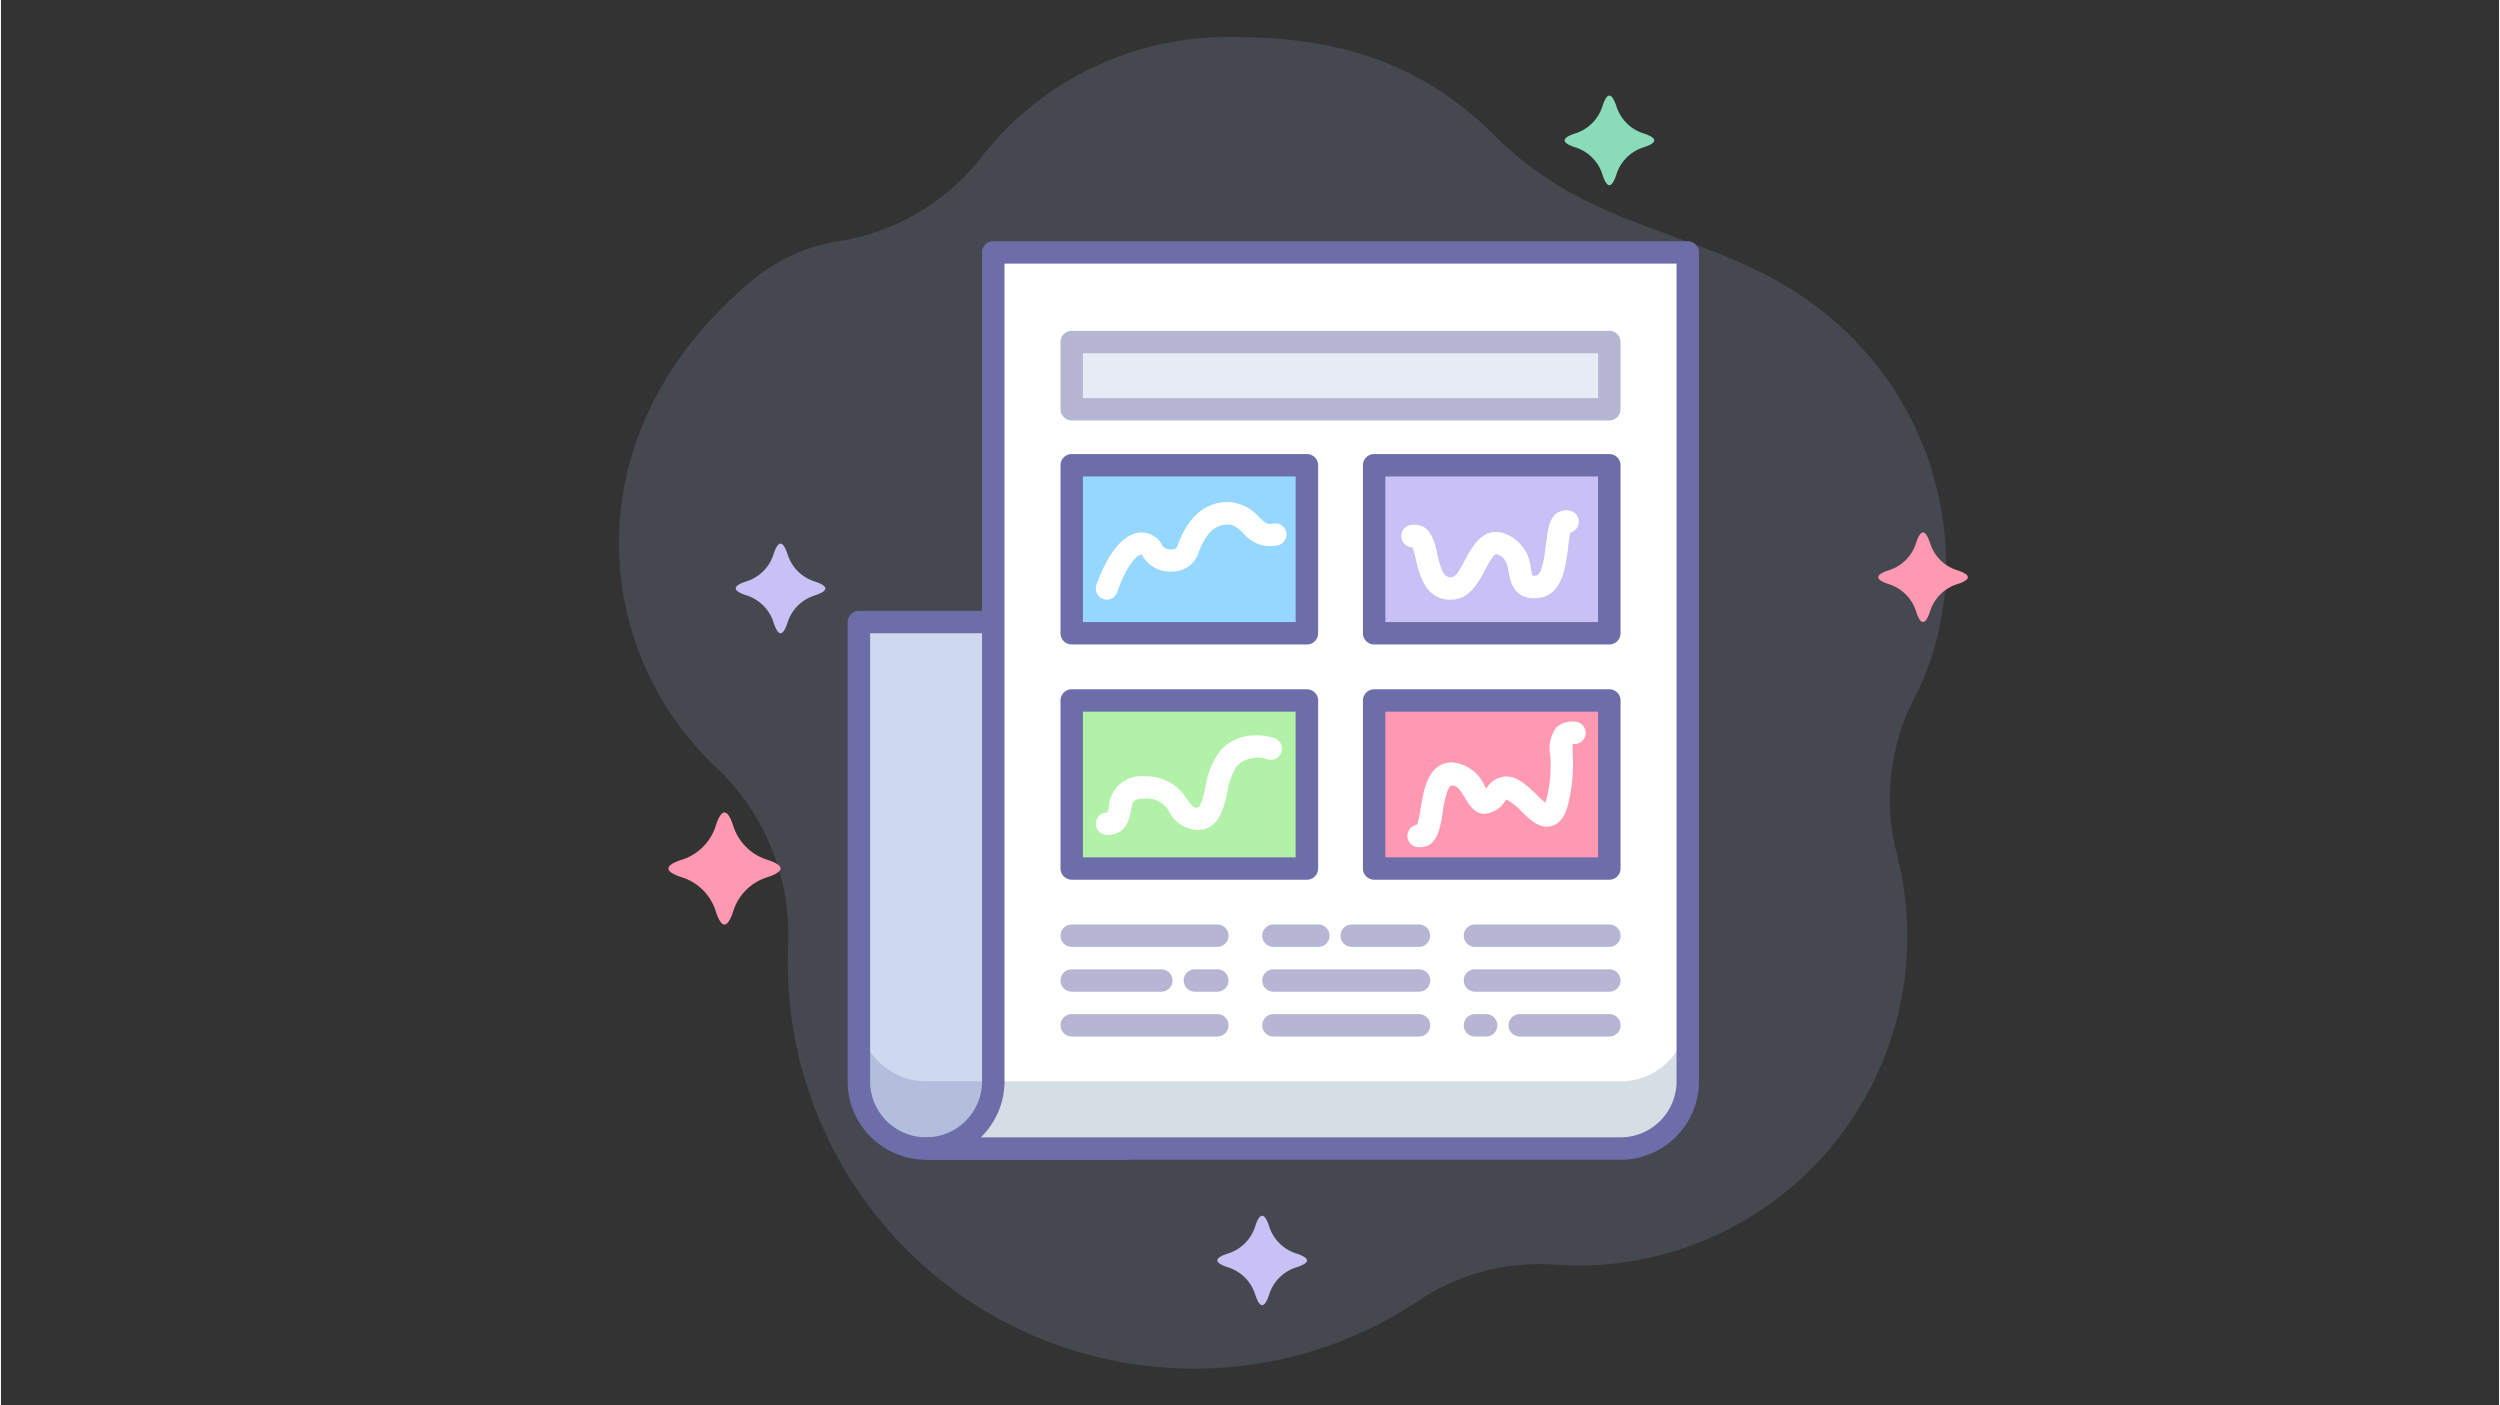 <?xml version="1.0"?>
<svg xmlns="http://www.w3.org/2000/svg" viewBox="0 0 1280 720" width="854" height="480"><rect x="0" y="0" width="1280" height="720" fill="#333333" stroke="none"/><defs><style>.cls-1{fill:#939fc6;opacity:0.2;isolation:isolate;}.cls-2{fill:#89dbba;}.cls-3{fill:#c9c1f5;}.cls-4{fill:#ff99b1;}.cls-5{fill:#ced8ee;}.cls-6{opacity:0.3;}.cls-7{fill:#6e7eb0;}.cls-8{fill:#6d6daa;}.cls-9{fill:#fff;}.cls-10{fill:#7690a8;}.cls-11{opacity:0.5;}.cls-12{fill:#96d7ff;}.cls-13{fill:#b1f1a8;}</style></defs><g id="Ebene_3" data-name="Ebene 3"><path class="cls-1" d="M971.68,438.59a112.86,112.86,0,0,1,8.42-80.25c28.47-54.48,19.8-125.79-22.71-175.65-58.21-68.3-131.79-53.08-191.15-112.44C724,28,678,18.66,627.59,19A159.81,159.81,0,0,0,502.77,80a115.74,115.74,0,0,1-71,43.17,93.39,93.39,0,0,0-42,16.65c-97.62,76.77-89,191-23.91,252.78a118.15,118.15,0,0,1,37.53,90.8,208.11,208.11,0,0,0,34.69,125.22C501.81,704.2,631,730.06,726.63,666.33A110.72,110.72,0,0,1,795.88,648a168.59,168.59,0,0,0,175.8-209.37Z"/></g><g id="Ebene_4" data-name="Ebene 4"><path class="cls-2" d="M827.69,54.28A21.26,21.26,0,0,0,841.81,68.4q10.62,3.55,0,7.06a21.24,21.24,0,0,0-14.12,14.12q-3.56,10.62-7.06,0a21.21,21.21,0,0,0-14.11-14.12q-10.62-3.55,0-7.06a21.23,21.23,0,0,0,14.11-14.12Q824.14,43.72,827.69,54.28Z"/><path class="cls-3" d="M649.77,628.22a21.28,21.28,0,0,0,14.12,14.12q10.62,3.55,0,7a21.28,21.28,0,0,0-14.12,14.12q-3.56,10.62-7.06,0a21.25,21.25,0,0,0-14.11-14.12q-10.62-3.55,0-7a21.25,21.25,0,0,0,14.11-14.12Q646.22,617.66,649.77,628.22Z"/><path class="cls-4" d="M375.14,422.92a26.56,26.56,0,0,0,17.68,17.68q13.26,4.41,0,8.84a26.55,26.55,0,0,0-17.68,17.67q-4.41,13.26-8.83,0a26.53,26.53,0,0,0-17.68-17.67q-13.26-4.43,0-8.84a26.54,26.54,0,0,0,17.68-17.68Q370.72,409.72,375.14,422.92Z"/><path class="cls-3" d="M403,283.85A21.22,21.22,0,0,0,417.1,298q10.62,3.57,0,7.06A21.26,21.26,0,0,0,403,319.15q-3.56,10.62-7.06,0A21.24,21.24,0,0,0,381.8,305q-10.62-3.55,0-7.06a21.2,21.2,0,0,0,14.12-14.12Q399.43,273.29,403,283.85Z"/><path class="cls-4" d="M988.4,278.12a21.21,21.21,0,0,0,14.11,14.11q10.62,3.57,0,7.06a21.25,21.25,0,0,0-14.11,14.12q-3.57,10.62-7.06,0a21.28,21.28,0,0,0-14.12-14.12q-10.62-3.56,0-7.06a21.25,21.25,0,0,0,14.12-14.11Q984.83,267.56,988.4,278.12Z"/><path class="cls-5" d="M439.6,554.06A34.44,34.44,0,0,0,474,588.5H577.34a45.91,45.91,0,0,1-45.91-45.91V318.75H439.6Z"/><g class="cls-6"><path class="cls-7" d="M532.92,554.06H474a34.43,34.43,0,0,1-34.43-34.43v34.43A34.44,34.44,0,0,0,474,588.5H577.34A45.92,45.92,0,0,1,532.92,554.06Z"/></g><path class="cls-8" d="M577.34,594.24H474a40.18,40.18,0,0,1-40.17-40.18h0V318.75A5.74,5.74,0,0,1,439.6,313h91.83a5.74,5.74,0,0,1,5.74,5.74V542.59a40.17,40.17,0,0,0,40.17,40.17,5.74,5.74,0,1,1,0,11.48Zm-132-269.75V554.06A28.7,28.7,0,0,0,474,582.76h70.89a51.66,51.66,0,0,1-19.23-40.17V324.49Z"/><path class="cls-9" d="M508.47,548.32c0,23-11.48,40.18-34.44,40.18H829.87a34.44,34.44,0,0,0,34.44-34.44V129.35H508.47Z"/><g class="cls-6"><path class="cls-10" d="M829.87,554.06H508.47c-1.78,20-13.14,34.44-34.44,34.44H829.87a34.44,34.44,0,0,0,34.44-34.44V519.63A34.43,34.43,0,0,1,829.87,554.06Z"/></g><g class="cls-11"><rect class="cls-5" x="548.65" y="175.27" width="275.49" height="34.44"/><path class="cls-8" d="M824.14,215.44H548.65a5.74,5.74,0,0,1-5.74-5.74V175.27a5.74,5.74,0,0,1,5.74-5.74H824.14a5.74,5.74,0,0,1,5.73,5.74V209.7A5.74,5.74,0,0,1,824.14,215.44ZM554.39,204h264V181h-264Z"/><path class="cls-8" d="M623.26,485.19H548.65a5.74,5.74,0,0,1,0-11.48h74.61a5.74,5.74,0,0,1,0,11.48Z"/><path class="cls-8" d="M674.91,485.19H652a5.74,5.74,0,0,1,0-11.48h23a5.74,5.74,0,0,1,0,11.48Z"/><path class="cls-8" d="M726.57,485.19H692.13a5.74,5.74,0,0,1,0-11.48h34.44a5.74,5.74,0,0,1,0,11.48Z"/><path class="cls-8" d="M824.14,485.19H755.26a5.74,5.74,0,0,1,0-11.48h68.88a5.74,5.74,0,0,1,0,11.48Z"/><path class="cls-8" d="M594.56,508.15H548.65a5.74,5.74,0,0,1,0-11.48h45.91a5.74,5.74,0,0,1,0,11.48Z"/><path class="cls-8" d="M623.26,508.15H611.78a5.74,5.74,0,0,1,0-11.48h11.48a5.74,5.74,0,0,1,0,11.48Z"/><path class="cls-8" d="M726.57,508.15H652a5.74,5.74,0,0,1,0-11.48h74.62a5.74,5.74,0,0,1,0,11.48Z"/><path class="cls-8" d="M824.14,508.15H755.26a5.74,5.74,0,0,1,0-11.48h68.88a5.74,5.74,0,0,1,0,11.48Z"/><path class="cls-8" d="M623.26,531.11H548.65a5.74,5.74,0,0,1,0-11.48h74.61a5.74,5.74,0,0,1,0,11.48Z"/><path class="cls-8" d="M726.57,531.11H652a5.74,5.74,0,0,1,0-11.48h74.62a5.74,5.74,0,0,1,0,11.48Z"/><path class="cls-8" d="M824.14,531.11H778.22a5.74,5.74,0,0,1,0-11.48h45.92a5.74,5.74,0,0,1,0,11.48Z"/><path class="cls-8" d="M761,531.11h-5.74a5.74,5.74,0,0,1,0-11.48H761a5.74,5.74,0,0,1,0,11.48Z"/></g><path class="cls-8" d="M829.87,594.24H474a5.74,5.74,0,1,1,0-11.48,28.7,28.7,0,0,0,28.7-28.7V129.35a5.74,5.74,0,0,1,5.74-5.74H864.31a5.74,5.74,0,0,1,5.74,5.74V554.06a40.18,40.18,0,0,1-40.18,40.18ZM502.1,582.76H829.87a28.7,28.7,0,0,0,28.7-28.7v-419H514.21v419A40.17,40.17,0,0,1,502.1,582.76Z"/><rect class="cls-12" x="548.7" y="238.4" width="120.53" height="86.09"/><path class="cls-8" d="M669.17,330.23H548.65a5.74,5.74,0,0,1-5.74-5.74V238.4a5.74,5.74,0,0,1,5.74-5.74H669.17a5.74,5.74,0,0,1,5.74,5.74v86.09A5.74,5.74,0,0,1,669.17,330.23ZM554.39,318.75h109V244.14h-109Z"/><rect class="cls-3" x="703.61" y="238.4" width="120.53" height="86.09"/><path class="cls-8" d="M824.14,330.23H703.61a5.74,5.74,0,0,1-5.74-5.74V238.4a5.74,5.74,0,0,1,5.74-5.74H824.14a5.74,5.74,0,0,1,5.73,5.74v86.09A5.74,5.74,0,0,1,824.14,330.23ZM709.35,318.75h109V244.14h-109Z"/><rect class="cls-13" x="548.7" y="358.93" width="120.53" height="86.09"/><path class="cls-8" d="M669.17,450.76H548.65a5.74,5.74,0,0,1-5.74-5.74V358.93a5.74,5.74,0,0,1,5.74-5.74H669.17a5.74,5.74,0,0,1,5.74,5.74V445A5.74,5.74,0,0,1,669.17,450.76ZM554.39,439.28h109V364.66h-109Z"/><rect class="cls-4" x="703.61" y="358.93" width="120.53" height="86.09"/><path class="cls-8" d="M824.14,450.76H703.61a5.74,5.74,0,0,1-5.74-5.74V358.93a5.74,5.74,0,0,1,5.74-5.74H824.14a5.74,5.74,0,0,1,5.73,5.74V445A5.74,5.74,0,0,1,824.14,450.76ZM709.35,439.28h109V364.66h-109Z"/><path class="cls-9" d="M566.72,307.27a5.73,5.73,0,0,1-5.73-5.74,5.64,5.64,0,0,1,.34-1.95c7.63-21,16.36-26.23,22.33-26.74a11.93,11.93,0,0,1,11.47,6.77,5.36,5.36,0,0,0,4.77,1.89c.4,0,2.29,0,2.7-1.26,2.35-6.26,8.6-23,26.17-23a22.2,22.2,0,0,1,15.78,7.63c3.62,3.45,4.65,4.08,7.12,3.39a5.74,5.74,0,0,1,3.21,11,17.61,17.61,0,0,1-18.25-6c-3-2.87-4.88-4.47-7.92-4.47-6.83,0-11.48,4.47-15.44,15.38a13.91,13.91,0,0,1-12.8,8.67,16.41,16.41,0,0,1-15.61-8.1s0-.63-.57-.57c-1.55,0-6.83,3.73-12.29,19.05A5.71,5.71,0,0,1,566.72,307.27Z"/><path class="cls-9" d="M566.72,427.8a5.74,5.74,0,0,1,0-11.48H567a24.44,24.44,0,0,0,.69-2.93,16.59,16.59,0,0,1,17.46-15.67l.73.06h0a24.28,24.28,0,0,1,21.93,11.88c2.64,3.62,3.33,4.19,5.11,4.19s2.92-4.53,4.24-10.44a40.86,40.86,0,0,1,7.64-18.77c10.9-12.28,27.37-6.6,28.12-6.32a5.74,5.74,0,0,1-3.85,10.79,15.49,15.49,0,0,0-15.66,3.16,32.61,32.61,0,0,0-5,13.6c-1.83,8.21-4.3,19.4-15.44,19.4a17.19,17.19,0,0,1-14.17-8.95A12.93,12.93,0,0,0,586,409.2c-5.74,0-6.08,1.38-7,6.26C578.2,419.53,576.65,427.8,566.72,427.8Z"/><path class="cls-9" d="M727.25,434.05a5.79,5.79,0,1,1-1.6-11.47,52,52,0,0,0,1.83-8.61c1.5-9.3,3.79-23.31,16.13-23.31a19.76,19.76,0,0,1,16.53,11.94L761,404l.69-.86a12,12,0,0,1,8.84-5.22c6.43-.52,11.48,4.7,16.36,9.29a47.47,47.47,0,0,0,4.42,4.08c.26-.7.49-1.41.68-2.13a70.56,70.56,0,0,0,1.9-22.15A17.9,17.9,0,0,1,797,372.7a12.12,12.12,0,0,1,9.35-2.93,5.75,5.75,0,1,1-.57,11.48h-.46v5.34a82.49,82.49,0,0,1-2.3,25.48c-.63,2.36-2.46,9.53-8.49,11.19s-11-3.15-15.78-7.86a27.77,27.77,0,0,0-7.41-5.74l-.57.69A13.5,13.5,0,0,1,760.08,417c-5.05,0-7.74-4.65-9.87-8.15-2.75-4.48-4.25-6.37-6.71-6.37s-4,8.89-4.77,13.66C737.47,424.47,735.92,434.05,727.25,434.05Z"/><path class="cls-9" d="M742.92,307.27h-1.43c-11.94-1-14.69-12.91-16.53-20.72a47,47,0,0,0-1.72-6.14,5.74,5.74,0,0,1,0-11.48c9-1,11.48,8.61,12.68,14.92,1.9,8,3.22,11.48,6.37,11.94s5-3.5,8.09-9.24c3.62-6.71,9.65-18,21.7-12.51a20.89,20.89,0,0,1,11.82,17.22,20.6,20.6,0,0,0,.86,3.73h1.72c3.28-.35,4.42-10,5.11-15.73.92-7.52,1.61-13.43,5.74-16.35a8.31,8.31,0,0,1,6.83-1.15,5.74,5.74,0,0,1,0,11.13,72.54,72.54,0,0,0-1.2,7.75c-1.15,9.7-2.93,24.39-15.21,25.77s-14.35-8.32-15.15-13-1.5-7.35-5.23-9.07c-1.49-.69-2.29-1-6.83,7.46C757.21,298.2,752.51,307.27,742.92,307.27Z"/></g></svg>
